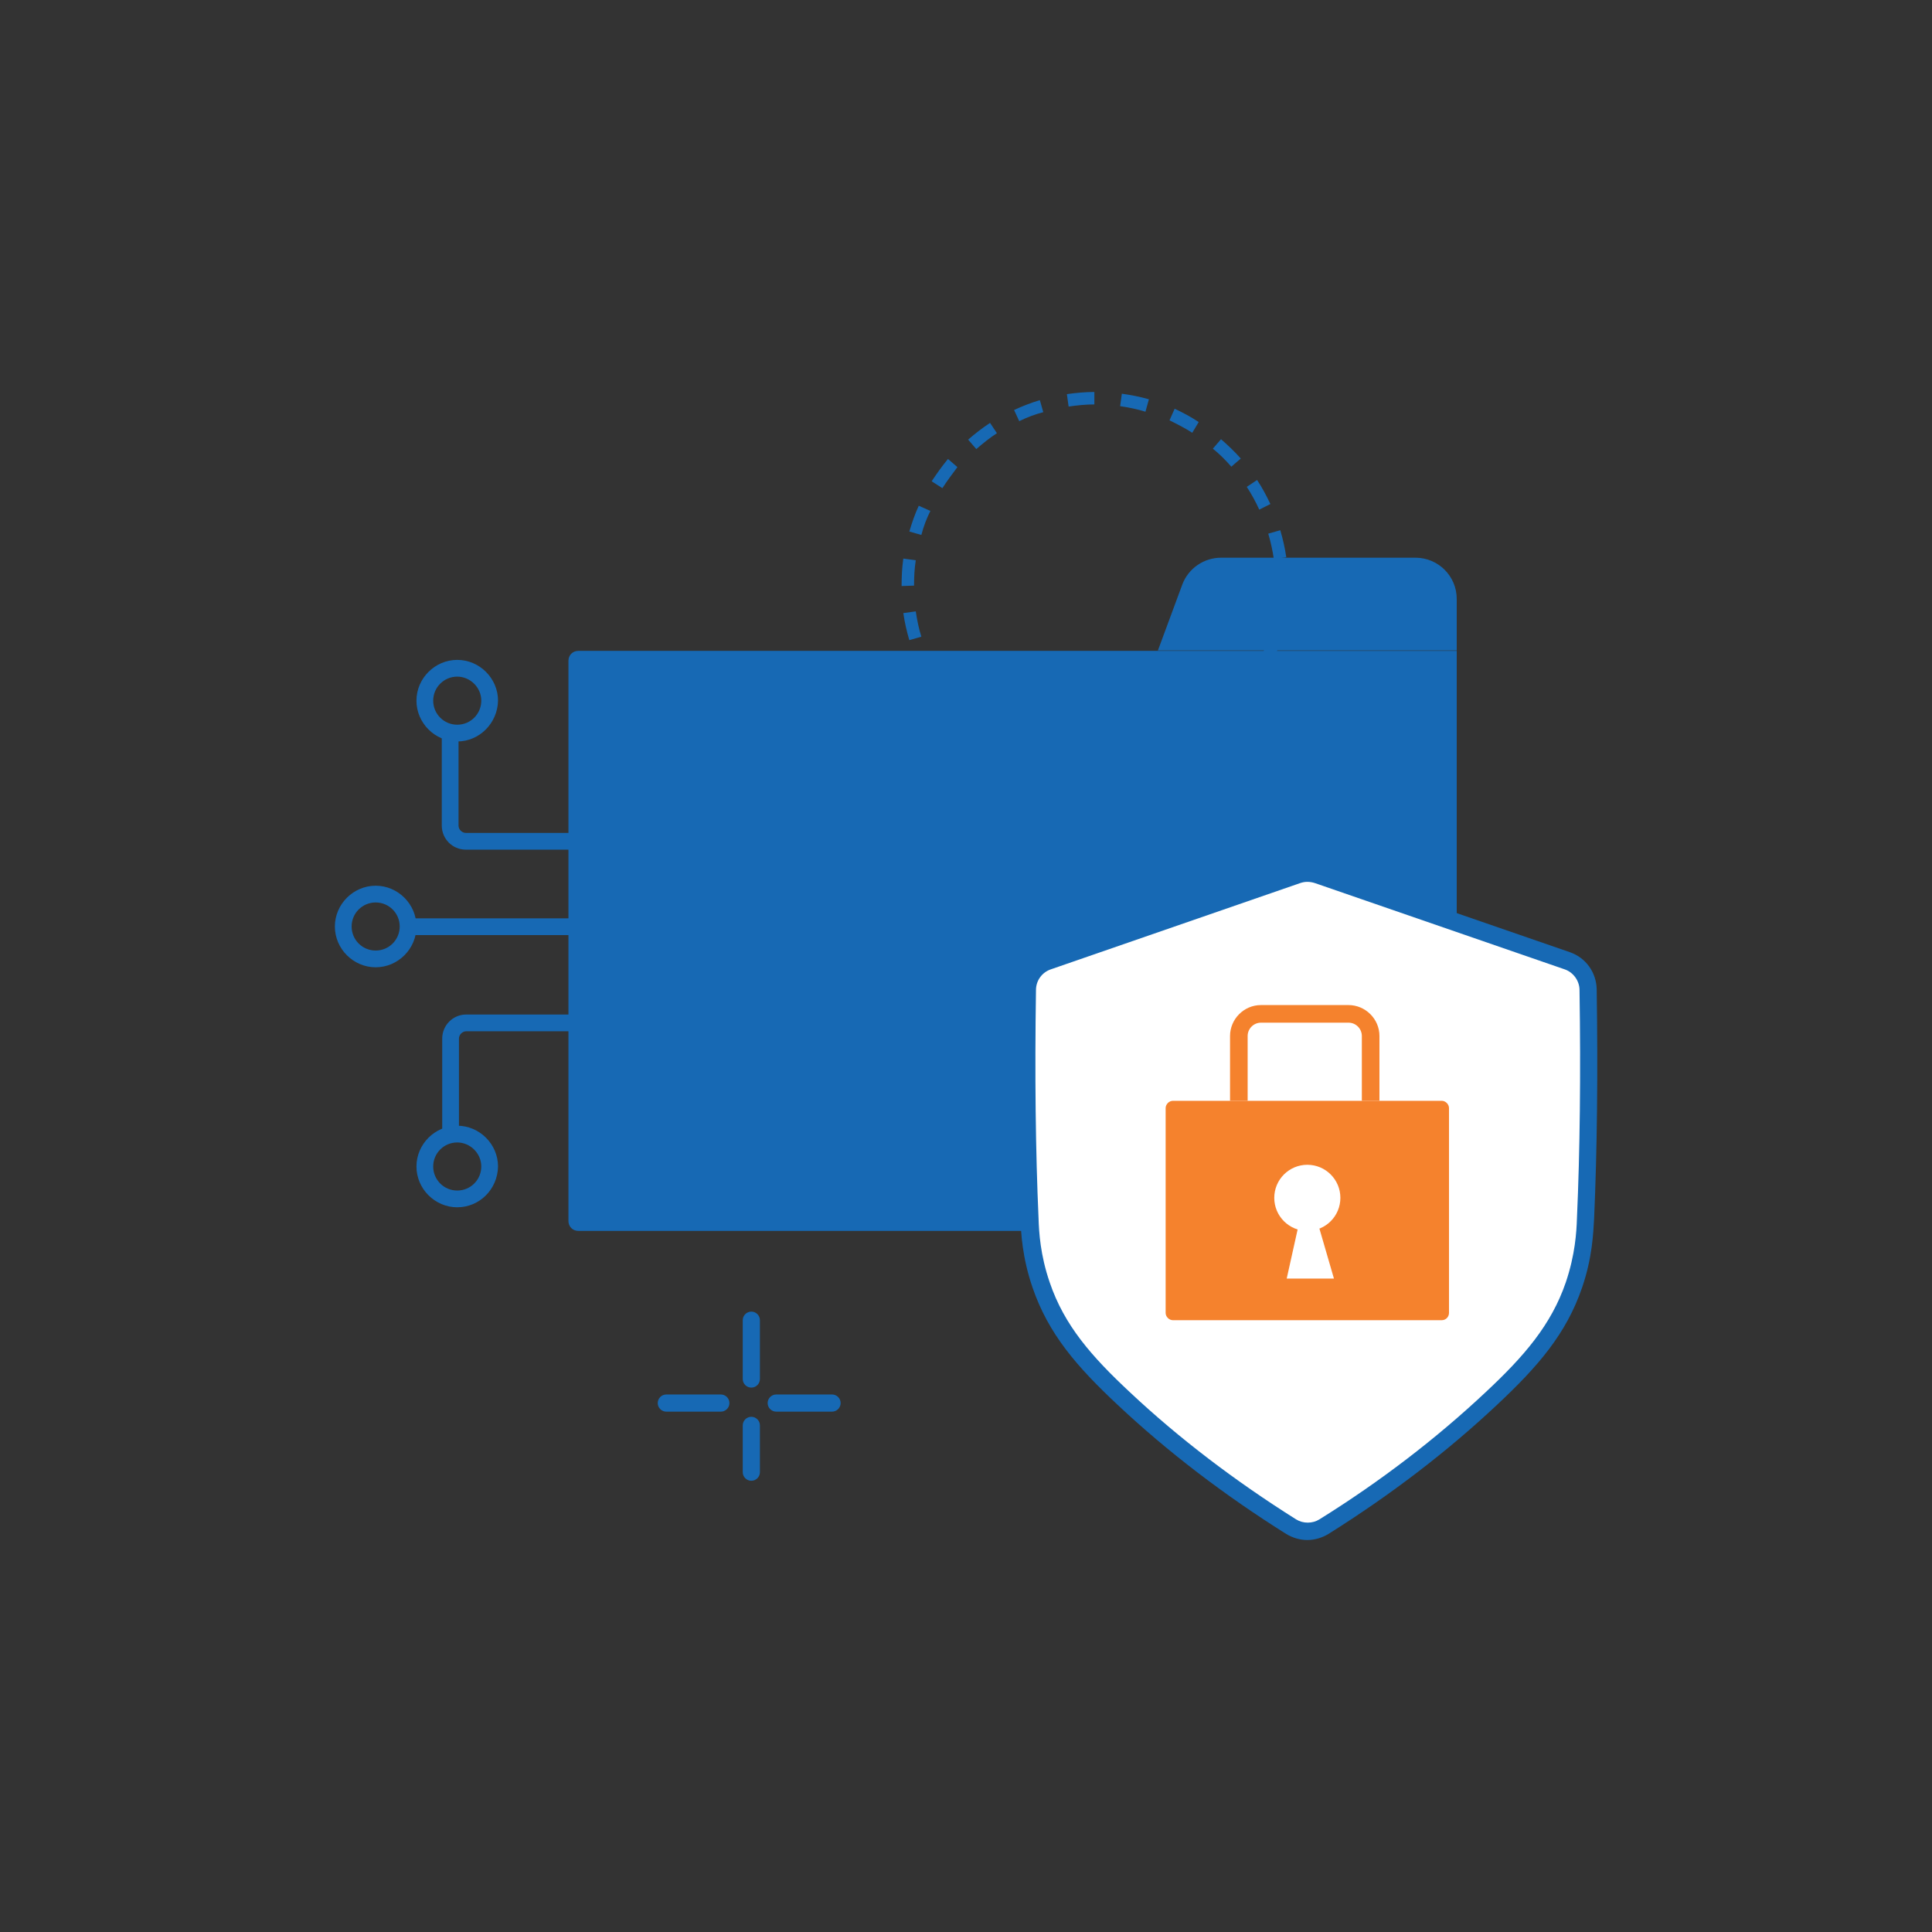 <?xml version="1.0" encoding="utf-8"?>
<!-- Generator: Adobe Illustrator 28.2.0, SVG Export Plug-In . SVG Version: 6.00 Build 0)  -->
<svg version="1.1" id="Layer_5" xmlns="http://www.w3.org/2000/svg" xmlns:xlink="http://www.w3.org/1999/xlink" x="0px" y="0px"
	 viewBox="0 0 450 450" style="enable-background:new 0 0 450 450;" xml:space="preserve">
<rect x="0" y="0" width="450" height="450" fill="#333333" stroke="none"/>
<style type="text/css">
	.st0{fill:#1769B4;}
	.st1{fill:#FFFFFF;}
	.st2{fill:none;stroke:#F5822D;stroke-width:0.578;stroke-miterlimit:10;}
	.st3{fill:#F5822D;}
</style>
<g>
	<path class="st0" d="M255.1,181.4v-2.9c2,0,4-0.1,6-0.4l0.4,2.9C259.4,181.3,257.2,181.4,255.1,181.4z M248.7,181
		c-2.1-0.3-4.2-0.8-6.3-1.4l0.8-2.8c1.9,0.6,3.9,1,5.9,1.3L248.7,181z M267.8,179.6l-0.8-2.8c1.9-0.6,3.8-1.3,5.6-2.1l1.2,2.6
		C271.8,178.2,269.8,179,267.8,179.6z M236.4,177.4c-1.9-0.9-3.9-1.9-5.6-3.1l1.6-2.5c1.7,1.1,3.5,2,5.3,2.9L236.4,177.4z
		 M279.4,174.3l-1.6-2.4c1.7-1.1,3.3-2.3,4.8-3.6l1.9,2.2C282.9,171.8,281.2,173.1,279.4,174.3z M225.6,170.5
		c-1.6-1.4-3.1-2.9-4.5-4.5l2.2-1.9c1.3,1.5,2.7,2.9,4.3,4.2L225.6,170.5z M289.1,165.9l-2.2-1.9c1.3-1.5,2.5-3.1,3.6-4.8l2.4,1.6
		C291.8,162.5,290.5,164.2,289.1,165.9z M217.2,160.8c-1.2-1.8-2.2-3.7-3.1-5.6l2.6-1.2c0.8,1.8,1.8,3.6,2.9,5.3L217.2,160.8z
		 M296,155.1l-2.6-1.2c0.8-1.8,1.5-3.7,2.1-5.6l2.8,0.8C297.7,151.1,296.9,153.1,296,155.1z M211.8,149.1c-0.6-2-1.1-4.2-1.4-6.3
		l2.9-0.4c0.3,2,0.7,4,1.3,5.9L211.8,149.1z M299.6,142.8l-2.9-0.4c0.3-2,0.4-4,0.4-6l2.2-0.1l0.7,0
		C300.1,138.5,299.9,140.7,299.6,142.8z M210,136.5L210,136.5c0-2.2,0.1-4.3,0.4-6.4l2.9,0.4c-0.3,1.9-0.4,3.9-0.4,5.9L210,136.5z
		 M296.7,130.2c-0.3-2-0.7-3.9-1.3-5.9l2.8-0.8c0.6,2,1.1,4.2,1.4,6.3L296.7,130.2z M214.6,124.6l-2.8-0.8c0.6-2,1.3-4.1,2.2-6
		l2.7,1.2C215.8,120.8,215.1,122.7,214.6,124.6z M293.3,118.7c-0.8-1.8-1.8-3.6-2.9-5.3l2.4-1.6c1.2,1.8,2.2,3.7,3.1,5.6
		L293.3,118.7z M219.5,113.7l-2.5-1.6c1.2-1.8,2.4-3.5,3.8-5.2l2.2,1.9C221.8,110.4,220.6,112,219.5,113.7z M286.8,108.7
		c-1.3-1.5-2.7-2.9-4.3-4.2l1.9-2.2c1.6,1.4,3.2,2.9,4.6,4.5L286.8,108.7z M227.4,104.6l-1.9-2.2c1.6-1.4,3.3-2.7,5.1-3.9l1.6,2.4
		C230.5,102,228.9,103.3,227.4,104.6z M277.7,100.8c-1.7-1.1-3.5-2-5.3-2.9l1.2-2.7c1.9,0.9,3.8,1.9,5.6,3.1L277.7,100.8z
		 M237.4,98.1l-1.2-2.6c1.9-0.9,4-1.7,6-2.3L243,96C241.1,96.5,239.2,97.2,237.4,98.1z M266.8,95.9c-1.9-0.6-3.9-1-5.9-1.3l0.4-2.9
		c2.1,0.3,4.2,0.7,6.3,1.3L266.8,95.9z M248.9,94.7l-0.4-2.9c2.1-0.3,4.3-0.5,6.4-0.5l0,2.9C252.9,94.2,250.9,94.4,248.9,94.7z"/>
	<g>
		<path class="st0" d="M337,286.7l-202.3,0c-1.3,0-2.3-1-2.3-2.3l0-130.5c0-1.3,1-2.3,2.3-2.3l204.6,0l0,132.9
			C339.3,285.7,338.3,286.7,337,286.7z"/>
		<path class="st0" d="M339.3,151.5l-69.6,0l5.7-15.4c1.4-3.7,5-6.2,9-6.2l45.3,0c5.3,0,9.6,4.3,9.6,9.6V151.5z"/>
	</g>
	<g>
		<g>
			<path class="st1" d="M365,223.8c-19.4-6.7-38.8-13.4-58.2-20.1c-1.5-0.5-3.2-0.5-4.7,0c-19.4,6.7-38.8,13.4-58.2,20.1
				c-2.9,1-4.8,3.6-4.8,6.7c-0.2,13.7-0.2,33.6,0.6,53.3c0.2,3.5,0.4,8.9,2.7,15.5c3.5,10.2,9.8,17.6,19.2,26.5
				c8.6,8.1,21.3,18.8,39,29.8c2.3,1.4,5.3,1.4,7.6,0c17.7-11.1,30.4-21.8,39-29.8c9.4-8.8,15.7-16.2,19.2-26.5
				c2.3-6.6,2.5-12,2.7-15.5c0.8-19.7,0.8-39.6,0.6-53.3C369.8,227.4,367.9,224.8,365,223.8z"/>
			<path class="st0" d="M304.5,358.7c-1.7,0-3.4-0.5-4.9-1.4c-14.5-9.1-27.7-19.2-39.3-30.1c-9.5-8.9-16.1-16.5-19.8-27.3
				c-2.4-7-2.7-12.7-2.8-16.1c-0.7-15.8-0.9-33.8-0.6-53.4c0.1-3.9,2.5-7.3,6.2-8.6l58.2-20.1c1.9-0.7,4.1-0.7,6,0l58.2,20.1
				c3.7,1.3,6.1,4.7,6.2,8.6c0.3,19.6,0.1,37.6-0.6,53.4c-0.2,3.4-0.4,9.1-2.8,16.1c-3.7,10.8-10.3,18.4-19.8,27.3
				c-11.6,10.9-24.8,21-39.3,30.1C307.9,358.2,306.2,358.7,304.5,358.7z M304.5,205.4c-0.6,0-1.1,0.1-1.7,0.3l-58.1,20.1
				c-2,0.7-3.4,2.6-3.4,4.8c-0.3,19.6-0.1,37.5,0.6,53.2c0.1,3.2,0.4,8.5,2.6,14.9c3.4,10,9.7,17.2,18.7,25.6
				c11.4,10.7,24.4,20.6,38.7,29.6c1.6,1,3.8,1,5.4,0c14.3-8.9,27.3-18.9,38.7-29.6c9-8.4,15.3-15.7,18.7-25.6
				c2.2-6.5,2.5-11.8,2.6-14.9c0.7-15.7,0.9-33.6,0.6-53.2c0-2.1-1.4-4.1-3.4-4.8l-58.2-20.1C305.7,205.5,305.1,205.4,304.5,205.4z"
				/>
		</g>
		<path class="st2" d="M288.7,256.4"/>
		<path class="st3" d="M321.3,256.4h-4.1v-15.1c0-1.7-1.4-3.1-3.1-3.1h-20.4c-1.7,0-3.1,1.4-3.1,3.1v15.1h-4.1v-15.1
			c0-3.9,3.2-7.2,7.2-7.2h20.4c3.9,0,7.2,3.2,7.2,7.2V256.4z"/>
		<path class="st3" d="M335.8,307.5h-62.6c-0.9,0-1.7-0.8-1.7-1.7v-47.7c0-0.9,0.8-1.7,1.7-1.7h62.6c0.9,0,1.7,0.8,1.7,1.7v47.7
			C337.5,306.7,336.8,307.5,335.8,307.5z"/>
		<g>
			<circle class="st1" cx="304.5" cy="279" r="7.7"/>
			<polygon class="st1" points="302.3,286.1 299.7,297.8 310.7,297.8 307.3,286.1 			"/>
		</g>
	</g>
	<g>
		<path class="st0" d="M106.5,281.2c-5.2,0-9.5-4.3-9.5-9.5c0-5.2,4.3-9.5,9.5-9.5c5.2,0,9.5,4.3,9.5,9.5
			C115.9,277,111.7,281.2,106.5,281.2z M106.5,266.1c-3.1,0-5.6,2.5-5.6,5.6s2.5,5.6,5.6,5.6s5.6-2.5,5.6-5.6
			S109.5,266.1,106.5,266.1z"/>
		<path class="st0" d="M87.5,225.3c-5.2,0-9.5-4.3-9.5-9.5c0-5.2,4.3-9.5,9.5-9.5c5.2,0,9.5,4.3,9.5,9.5
			C97,221,92.7,225.3,87.5,225.3z M87.5,210.2c-3.1,0-5.6,2.5-5.6,5.6s2.5,5.6,5.6,5.6s5.6-2.5,5.6-5.6S90.6,210.2,87.5,210.2z"/>
		<rect x="95.6" y="213.9" class="st0" width="39.1" height="3.9"/>
		<g>
			<path class="st0" d="M106.5,172.7c-5.2,0-9.5-4.3-9.5-9.5c0-5.2,4.3-9.5,9.5-9.5c5.2,0,9.5,4.3,9.5,9.5
				C115.9,168.4,111.7,172.7,106.5,172.7z M106.5,157.6c-3.1,0-5.6,2.5-5.6,5.6s2.5,5.6,5.6,5.6s5.6-2.5,5.6-5.6
				S109.5,157.6,106.5,157.6z"/>
		</g>
		<path class="st0" d="M106.8,263.5H103v-21.6c0-3.1,2.5-5.6,5.6-5.6h26.2v3.9h-26.2c-0.9,0-1.7,0.8-1.7,1.7V263.5z"/>
		<path class="st0" d="M134.7,197.9h-26.2c-3.1,0-5.6-2.5-5.6-5.6v-21.6h3.9v21.6c0,0.9,0.8,1.7,1.7,1.7h26.2V197.9z"/>
	</g>
	<g>
		<path class="st0" d="M167.9,328.8h-12.7c-1.1,0-2-0.9-2-2s0.9-2,2-2h12.7c1.1,0,2,0.9,2,2S169,328.8,167.9,328.8z"/>
		<path class="st0" d="M193.8,328.8h-13c-1.1,0-2-0.9-2-2s0.9-2,2-2h13c1.1,0,2,0.9,2,2S194.9,328.8,193.8,328.8z"/>
		<path class="st0" d="M175,323.2c-1.1,0-2-0.9-2-2v-13.7c0-1.1,0.9-2,2-2s2,0.9,2,2v13.7C177,322.3,176.1,323.2,175,323.2z"/>
		<path class="st0" d="M175,344.9c-1.1,0-2-0.9-2-2V332c0-1.1,0.9-2,2-2s2,0.9,2,2v10.9C177,344,176.1,344.9,175,344.9z"/>
	</g>
</g>
</svg>
